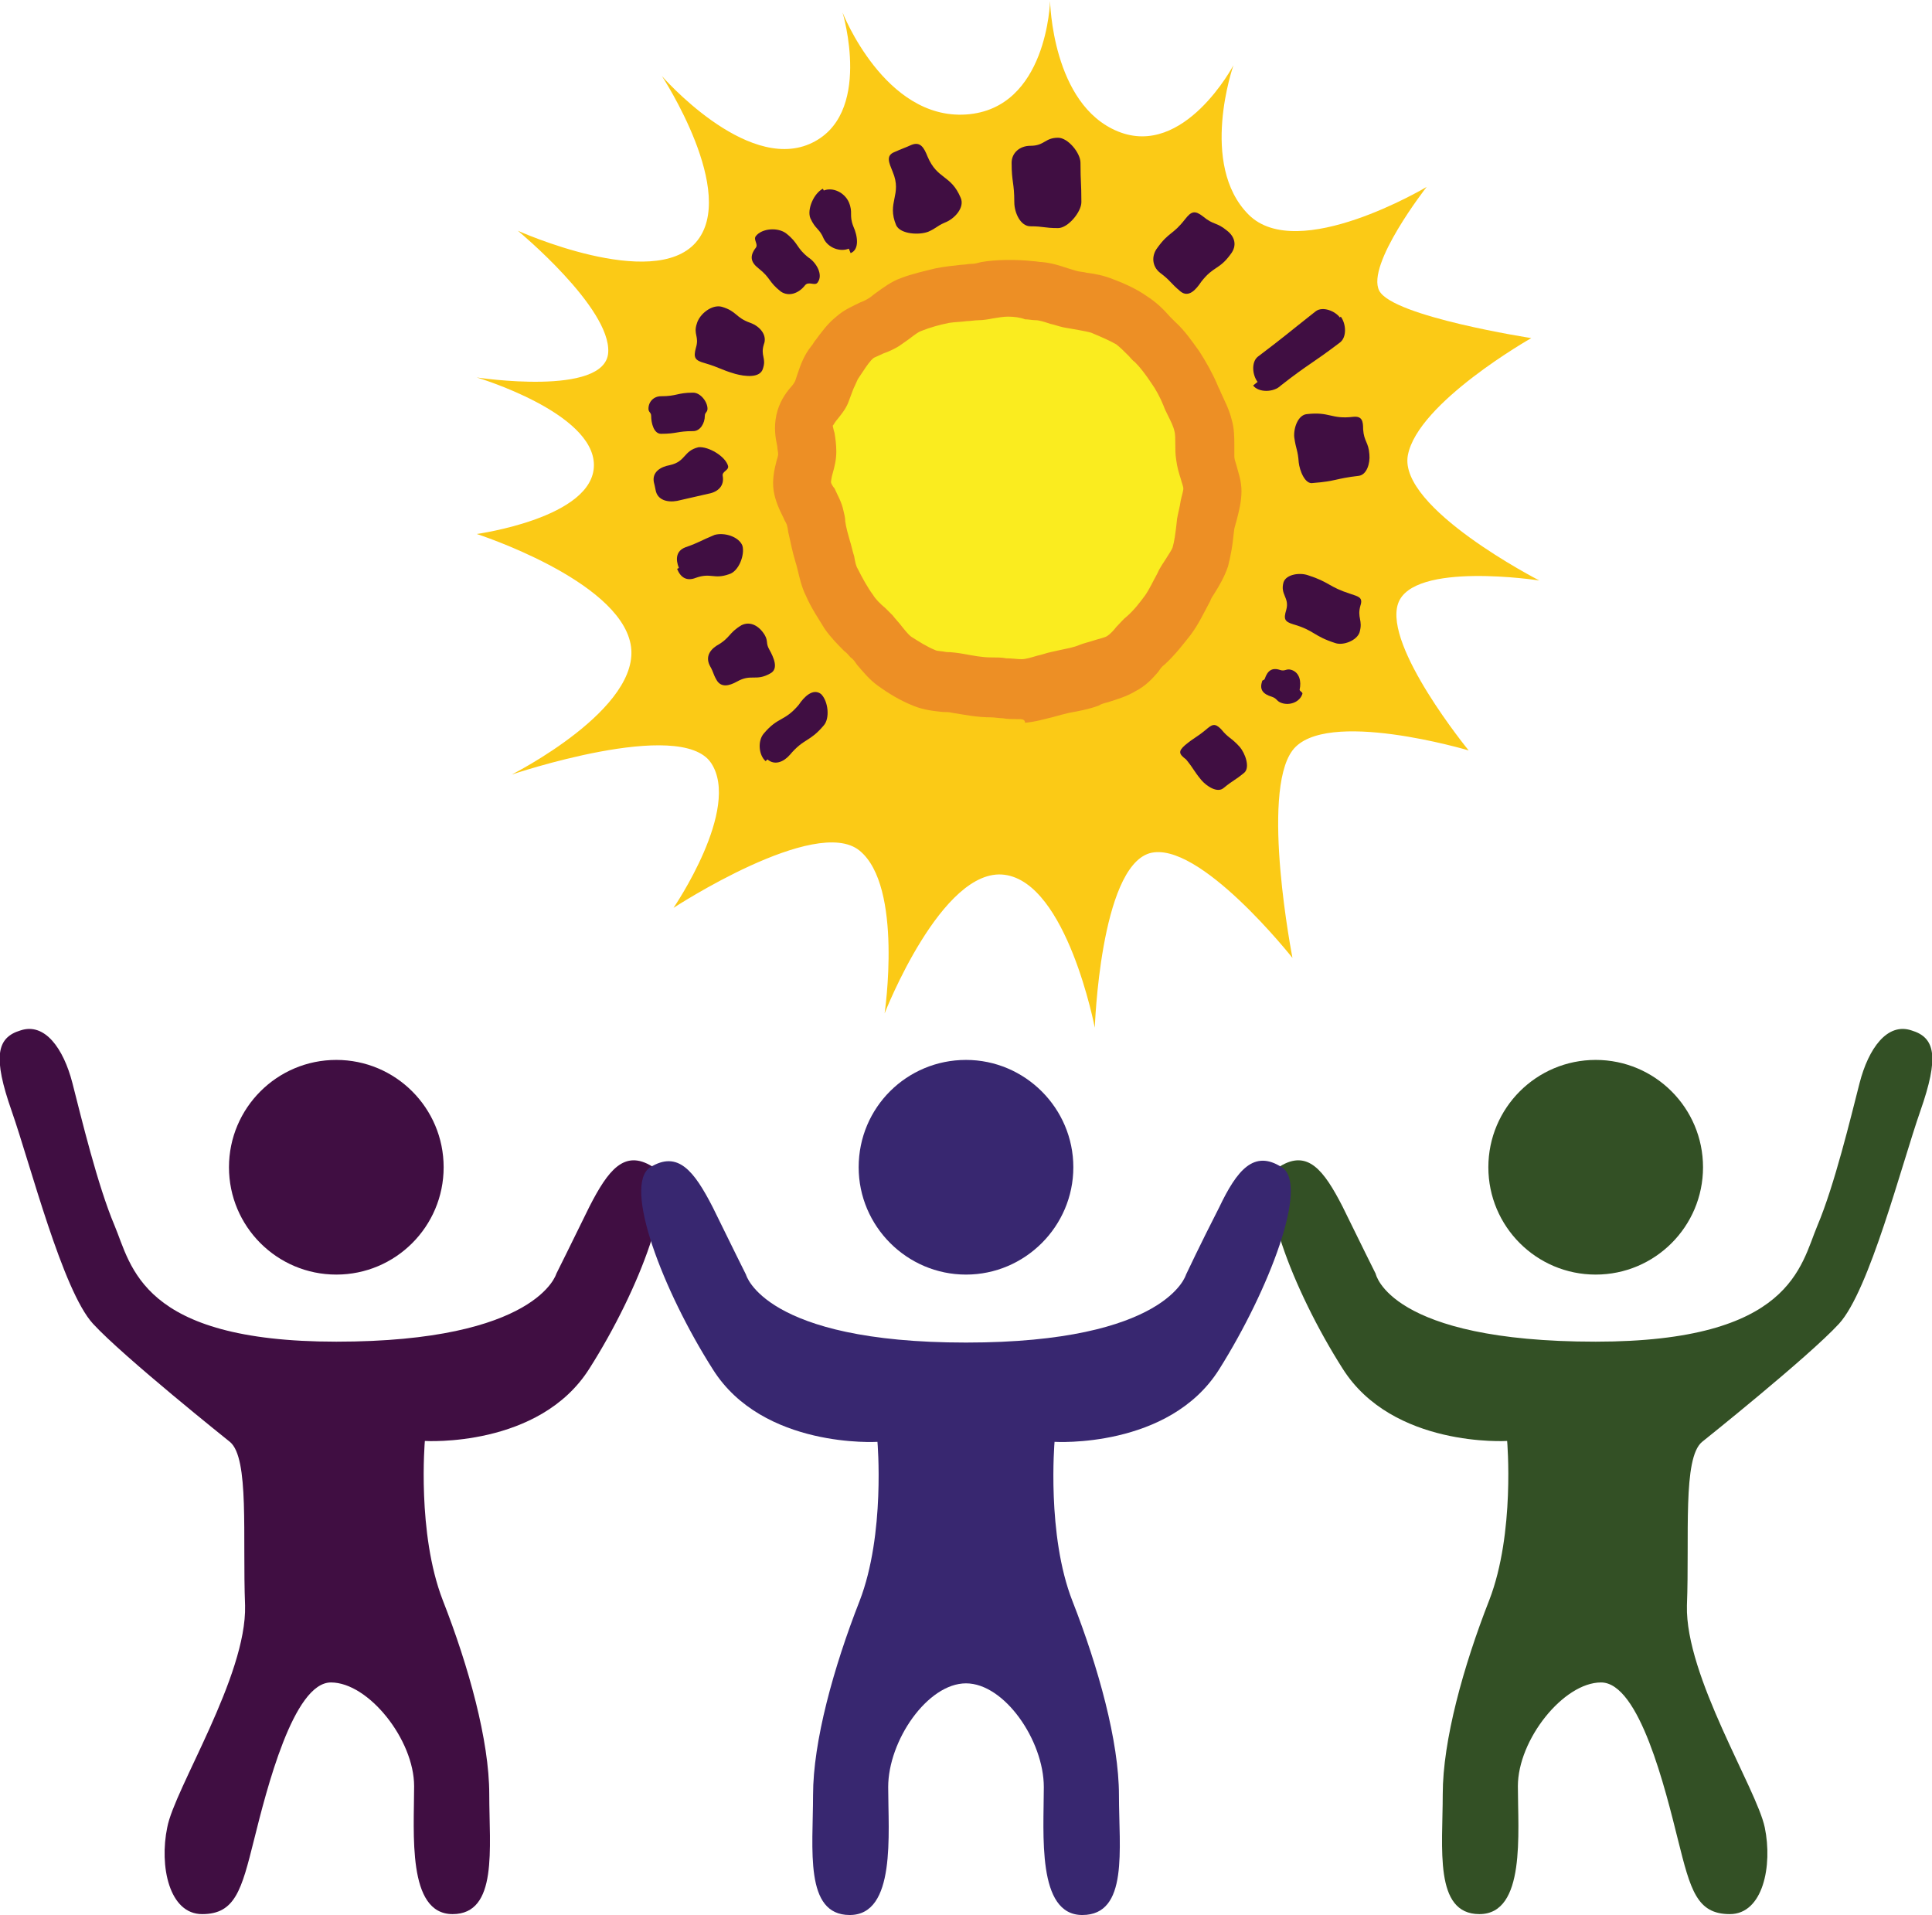 <?xml version="1.0" encoding="utf-8"?>
<!-- Generator: Adobe Illustrator 25.2.3, SVG Export Plug-In . SVG Version: 6.00 Build 0)  -->
<svg version="1.1" id="Layer_1" xmlns="http://www.w3.org/2000/svg" xmlns:xlink="http://www.w3.org/1999/xlink" x="0px" y="0px"
	 viewBox="0 0 216 214.1" style="enable-background:new 0 0 216 214.1;" xml:space="preserve">
<style type="text/css">
	.st0{fill:#400E42;}
	.st1{fill:#335025;}
	.st2{fill:#382770;}
	.st3{fill:#FBCA16;}
	.st4{fill:#FAEC1F;}
	.st5{fill:#ED8F25;}
</style>
<g>
	<g>
		<g>
			<circle class="st0" cx="37.6" cy="130.5" r="12"/>
		</g>
		<g>
			<path class="st0" d="M25.7,161.2c0,0-11.9-9.5-15.3-13.2s-7-17.8-9.1-23.8c-2.1-6-1.7-8.2,1-9c2.7-0.9,4.8,2,5.8,5.9
				c1,3.9,2.8,11.4,4.7,15.9c1.9,4.5,2.9,13,24.8,13c22.5,0,24.6-7.6,24.6-7.6s1.7-3.4,3.7-7.5c2.1-4.1,3.9-6.4,7-4.5
				c3.1,2-1.4,13.8-7,22.6c-5.6,8.9-18.4,8.1-18.4,8.1s-0.9,10.3,2,17.8c2.9,7.4,5.2,15.7,5.2,21.7c0,6,1,13.4-4.1,13.4
				s-4.3-9.1-4.3-14.3c0-5.2-5.1-11.6-9.3-11.6s-7.2,12-8.6,17.6c-1.4,5.6-2.1,8.3-5.8,8.3s-4.8-5.4-3.9-9.7
				c0.8-4.3,8.9-16.9,8.7-24.8C27.1,171.7,27.9,163,25.7,161.2z"/>
		</g>
	</g>
	<g>
		<g>
			<circle class="st1" cx="178.4" cy="130.5" r="12"/>
		</g>
		<g>
			<path class="st1" d="M190.3,161.2c0,0,11.9-9.5,15.3-13.2s7-17.8,9.1-23.8c2.1-6,1.7-8.2-1-9c-2.7-0.9-4.8,2-5.8,5.9
				c-1,3.9-2.8,11.4-4.7,15.9c-1.9,4.5-2.9,13-24.8,13c-23.1,0-24.6-7.6-24.6-7.6s-1.7-3.4-3.7-7.5c-2.1-4.1-3.9-6.4-7-4.5
				c-3.1,2,1.4,13.8,7,22.6c5.6,8.9,18.4,8.1,18.4,8.1s0.9,10.3-2,17.8c-2.9,7.4-5.2,15.7-5.2,21.7c0,6-1,13.4,4.1,13.4
				c5.2,0,4.3-9.1,4.3-14.3c0-5.2,5.1-11.6,9.3-11.6c4.3,0,7.2,12,8.6,17.6s2.1,8.3,5.8,8.3s4.8-5.4,3.9-9.7s-8.9-16.9-8.7-24.8
				C188.9,171.7,188.1,163,190.3,161.2z"/>
		</g>
	</g>
	<g>
		<g>
			<path class="st2" d="M108,188.2c4.3,0,8.7,6.4,8.7,11.6c0,5.2-0.8,14.3,4.3,14.3c5.2,0,4.1-7.4,4.1-13.4c0-6-2.3-14.3-5.2-21.7
				c-2.9-7.4-2-17.8-2-17.8s12.8,0.8,18.4-8.1c5.6-8.9,10.1-20.7,7-22.6c-3.1-2-5,0.3-7,4.5c-2.1,4.1-3.7,7.5-3.7,7.5
				s-2.1,7.6-24.6,7.6c-22.6,0-24.6-7.6-24.6-7.6s-1.7-3.4-3.7-7.5c-2.1-4.1-3.9-6.4-7-4.5c-3.1,2,1.4,13.8,7,22.6
				c5.6,8.9,18.4,8.1,18.4,8.1s0.9,10.3-2,17.8c-2.9,7.4-5.2,15.7-5.2,21.7c0,6-1,13.4,4.1,13.4c5.2,0,4.3-9.1,4.3-14.3
				C99.3,194.6,103.7,188.2,108,188.2z"/>
		</g>
		<g>
			<path class="st2" d="M108,118.5c6.6,0,12,5.4,12,12c0,6.6-5.4,12-12,12s-12-5.4-12-12C96,123.8,101.4,118.5,108,118.5"/>
		</g>
	</g>
	<g>
		<path class="st3" d="M57.9,25.8c0,0,15.1,6.8,19.9,1.3C82.6,21.6,74,8.5,74,8.5s9.3,10.7,16.5,7.6c7.2-3.1,3.7-14.7,3.7-14.7
			s4.7,12,13.8,11.4c9.1-0.6,9.4-12.7,9.4-12.7s0.2,11.6,7.6,14.6s12.9-7.4,12.9-7.4S134,18.4,139.6,24c5.5,5.5,19.9-3.1,19.9-3.1
			s-6.8,8.7-5.3,11.6c1.5,2.9,17,5.3,17,5.3s-12.7,7.2-13.8,13.1c-1.1,5.9,14.7,14,14.7,14s-14.2-2.2-15.8,2.6s7.9,16.4,7.9,16.4
			s-16.1-4.8-19.7,0c-3.6,4.8,0,23.2,0,23.2S134,93.8,128.5,95.4c-5.5,1.7-6.1,19.5-6.1,19.5s-3.1-16.2-10.1-17.1
			c-7-0.9-13.4,15.5-13.4,15.5s2.1-14.2-2.8-18.2s-20.8,6.4-20.8,6.4s7.6-11.1,4.2-16.2s-22.3,1.3-22.3,1.3S71.9,79.2,70.5,72
			S53.3,59.7,53.3,59.7s13.1-1.8,13.1-7.7s-13.1-9.8-13.1-9.8s14.4,2.2,14.7-2.8S57.9,25.8,57.9,25.8z"/>
	</g>
	<g>
		<g>
			<path class="st4" d="M90.1,50.6c0,9.8,5,26.4,20.7,26.6c15.7,0.2,24.6-8.8,24.6-22.6s-7.9-22.1-22.6-22.1S90.1,41.1,90.1,50.6z"
				/>
		</g>
		<g>
			<path class="st5" d="M113.9,80.4c-0.6,0-1.3,0-1.8-0.1c-0.4,0-0.9-0.1-1.3-0.1c-1.6,0-3-0.3-4.3-0.5c-0.4-0.1-0.7-0.1-1.1-0.1
				c-0.9-0.1-2.1-0.2-3.3-0.7c-1.5-0.6-2.8-1.4-3.9-2.2c-1-0.7-1.8-1.7-2.4-2.4c-0.2-0.3-0.4-0.6-0.7-0.8c-0.2-0.2-0.4-0.5-0.7-0.7
				c-0.7-0.7-1.5-1.5-2.2-2.5c-0.6-1-1.5-2.3-2.1-3.7c-0.5-1-0.7-2-0.9-2.8c-0.1-0.4-0.2-0.8-0.3-1.1c-0.3-1-0.5-2-0.7-2.9
				c-0.1-0.3-0.1-0.7-0.2-1c0-0.2-0.3-0.6-0.4-0.9c-0.4-0.8-0.9-1.8-1.1-3c-0.2-1.3,0.1-2.5,0.3-3.3c0.1-0.3,0.2-0.7,0.2-0.8
				c0-0.3-0.1-0.6-0.1-0.9c-0.2-0.9-0.4-2.1-0.1-3.5c0.3-1.4,1-2.4,1.6-3.1c0.2-0.2,0.4-0.5,0.5-0.7c0.1-0.3,0.2-0.6,0.3-0.9
				c0.3-0.9,0.7-2,1.5-3c0.2-0.2,0.3-0.5,0.5-0.7c0.6-0.8,1.3-1.8,2.3-2.6c0.9-0.8,1.9-1.2,2.7-1.6c0.3-0.1,0.7-0.3,1-0.5
				c0.3-0.2,0.5-0.4,0.8-0.6c0.7-0.5,1.6-1.2,2.7-1.6c1.3-0.5,2.7-0.8,3.9-1.1c1-0.2,2-0.3,2.9-0.4c0.4,0,0.7-0.1,1.1-0.1
				c0.4,0,0.7-0.1,1.1-0.2c1.7-0.3,4-0.3,5.8-0.1c0.3,0,0.7,0.1,1,0.1c1.1,0.1,2,0.4,2.9,0.7c0.3,0.1,0.7,0.2,1,0.3
				c0.4,0.1,0.8,0.1,1.1,0.2c0.9,0.1,1.9,0.3,2.9,0.7c1.6,0.6,2.8,1.2,3.8,1.9c1.1,0.7,1.9,1.5,2.6,2.3c0.2,0.2,0.4,0.4,0.6,0.6
				c1.1,1,1.9,2.2,2.7,3.3c0.7,1.1,1.4,2.3,2,3.7c0.1,0.3,0.3,0.6,0.4,0.9c0.4,0.9,0.9,1.8,1.2,3c0.3,1,0.3,2,0.3,2.9
				c0,0.4,0,0.8,0,1.2c0,0.3,0.1,0.6,0.2,0.9c0.2,0.8,0.6,1.8,0.6,3c0,1.2-0.3,2.3-0.5,3.1c-0.1,0.4-0.2,0.7-0.3,1.1l-0.1,0.8
				c-0.1,1.1-0.3,2.2-0.6,3.4c-0.4,1.2-1,2.2-1.5,3c-0.2,0.3-0.4,0.6-0.5,0.9c-0.7,1.3-1.3,2.6-2.2,3.8c-0.8,1-1.7,2.2-2.9,3.3
				c-0.3,0.2-0.5,0.5-0.7,0.8c-0.6,0.7-1.4,1.6-2.6,2.2c-1,0.6-2.1,0.9-3,1.2c-0.4,0.1-0.8,0.2-1.1,0.4c-1.1,0.4-2.2,0.6-3.3,0.8
				l-0.8,0.2c-0.4,0.1-0.7,0.2-1.1,0.3c-0.9,0.2-1.8,0.5-3,0.6C114.6,80.4,114.2,80.4,113.9,80.4z M112.7,35.4
				c-0.5,0-1.1,0.1-1.7,0.2c-0.5,0.1-1.1,0.2-1.6,0.2c-0.4,0-0.9,0.1-1.3,0.1c-0.7,0.1-1.4,0.1-2,0.2c-1,0.2-2.1,0.5-3.1,0.9
				c-0.3,0.1-0.7,0.4-1.1,0.7c-0.5,0.4-1,0.7-1.4,1c-0.5,0.3-1.1,0.6-1.7,0.8c-0.4,0.2-0.9,0.4-1.1,0.5c-0.4,0.3-0.8,0.9-1.2,1.5
				c-0.2,0.3-0.4,0.6-0.6,0.9c-0.1,0.2-0.3,0.7-0.5,1.1c-0.2,0.5-0.4,1.1-0.6,1.6c-0.3,0.7-0.8,1.3-1.2,1.8
				c-0.2,0.2-0.4,0.6-0.5,0.7c0,0,0.1,0.5,0.2,0.8c0.1,0.6,0.2,1.3,0.2,2.1c0,0.9-0.2,1.7-0.4,2.4c-0.1,0.3-0.2,0.9-0.2,1
				c0,0.1,0.2,0.5,0.4,0.7c0.3,0.7,0.8,1.5,1,2.5c0.1,0.4,0.2,0.8,0.2,1.2c0.1,0.7,0.3,1.4,0.5,2.1c0.2,0.6,0.3,1.2,0.5,1.8
				c0.1,0.6,0.2,1.1,0.4,1.4c0.5,1,1.1,2.1,1.7,2.9c0.3,0.5,0.8,1,1.4,1.5c0.3,0.3,0.6,0.6,0.8,0.8c0.3,0.4,0.7,0.8,1,1.2
				c0.4,0.5,0.8,1,1.1,1.2c0.8,0.5,1.7,1.1,2.7,1.5c0.2,0.1,0.8,0.1,1.2,0.2c0.6,0,1.3,0.1,1.9,0.2c1.1,0.2,2.1,0.4,3.1,0.4
				c0.6,0,1.2,0,1.7,0.1c0.6,0,1.3,0.1,1.7,0.1c0.5,0,1.1-0.2,1.8-0.4c0.5-0.1,1-0.3,1.5-0.4l0.9-0.2c0.9-0.2,1.6-0.3,2.3-0.6
				c0.5-0.2,1-0.3,1.6-0.5c0.6-0.2,1.2-0.3,1.5-0.5c0.3-0.2,0.7-0.6,1-1c0.4-0.4,0.8-0.9,1.2-1.2c0.8-0.7,1.4-1.5,2-2.3
				c0.5-0.7,0.9-1.6,1.4-2.5c0.3-0.7,0.7-1.2,1-1.7c0.3-0.5,0.6-0.9,0.7-1.2c0.2-0.7,0.3-1.5,0.4-2.3l0.1-0.9c0.1-0.6,0.3-1.3,0.4-2
				c0.1-0.5,0.3-1.1,0.3-1.4c0-0.2-0.2-0.7-0.3-1.1c-0.2-0.6-0.4-1.3-0.5-2.1c-0.1-0.6-0.1-1.2-0.1-1.8c0-0.5,0-1.1-0.1-1.4
				c-0.1-0.5-0.4-1.1-0.7-1.7c-0.2-0.4-0.4-0.8-0.5-1.1c-0.4-1-0.9-1.9-1.4-2.6c-0.6-0.9-1.2-1.7-1.8-2.3c-0.3-0.2-0.5-0.5-0.7-0.7
				c-0.5-0.5-1-1-1.4-1.3c-0.7-0.4-1.6-0.8-2.8-1.3c-0.3-0.1-0.9-0.2-1.4-0.3c-0.6-0.1-1.1-0.2-1.7-0.3c-0.5-0.1-1-0.3-1.5-0.4
				c-0.6-0.2-1.2-0.4-1.6-0.4c-0.4,0-0.8-0.1-1.2-0.1C114.1,35.5,113.4,35.4,112.7,35.4z M90.4,50.6L90.4,50.6L90.4,50.6z"/>
		</g>
	</g>
	<g>
		<g>
			<g>
				<path class="st0" d="M118.3,25.5c-1.6,0-1.6-0.2-3.1-0.2c-1.1,0-1.8-1.5-1.8-2.7c0-2.2-0.3-2.2-0.3-4.4c0-1.1,0.9-1.9,2.1-1.9
					c1.6,0,1.6-0.9,3.1-0.9c1.1,0,2.5,1.7,2.5,2.8c0,2.2,0.1,2.2,0.1,4.4C120.9,23.7,119.4,25.5,118.3,25.5z"/>
			</g>
		</g>
		<g>
			<g>
				<path class="st0" d="M132,32.6c-1.2-1-1.1-1.2-2.3-2.1c-0.9-0.7-1-1.9-0.3-2.8c1.3-1.8,1.7-1.4,3.1-3.2c0.7-0.9,1.1-1,2-0.3
					c1.2,1,1.5,0.6,2.7,1.6c0.9,0.7,1.1,1.7,0.4,2.6c-1.3,1.8-1.9,1.3-3.3,3.1C133.7,32.4,132.9,33.3,132,32.6z"/>
			</g>
		</g>
		<g>
			<g>
				<path class="st0" d="M140.1,43.1c0,0,0.5-0.4,0.5-0.4c-0.6-0.8-0.7-2.2,0-2.8c3.3-2.5,3.2-2.5,6.5-5.1c0.8-0.6,2.2,0,2.7,0.7
					c0,0,0.1-0.1,0.1-0.1c0.6,0.8,0.7,2.3-0.1,2.9c-3.3,2.5-3.4,2.3-6.6,4.8C142.4,43.9,140.7,43.9,140.1,43.1z"/>
			</g>
		</g>
		<g>
			<g>
				<path class="st0" d="M145.2,51.7c-0.1-1.4-0.3-1.4-0.5-2.8c-0.1-1,0.4-2.5,1.4-2.6c2.6-0.3,2.7,0.6,5.2,0.3
					c1-0.1,1.1,0.5,1.1,1.4c0.1,1.4,0.6,1.4,0.7,2.8c0.1,1-0.3,2.3-1.2,2.4c-2.6,0.3-2.5,0.6-5.1,0.8
					C145.9,54.2,145.3,52.6,145.2,51.7z"/>
			</g>
		</g>
		<g>
			<g>
				<path class="st0" d="M143.8,68.2c0.4-1.4-0.7-1.7-0.3-3.1c0.3-0.9,1.8-1.1,2.7-0.8c2.5,0.8,2.3,1.3,4.8,2.1
					c0.9,0.3,1.4,0.4,1.1,1.3c-0.4,1.4,0.3,1.6-0.1,3c-0.3,0.9-1.8,1.5-2.7,1.2c-2.5-0.8-2.3-1.4-4.7-2.1
					C143.6,69.5,143.5,69.2,143.8,68.2z"/>
			</g>
		</g>
		<g>
			<g>
				<path class="st0" d="M132.5,83.3c1.1-0.9,1.2-0.8,2.3-1.7c0.7-0.6,1-0.8,1.7-0.1c0.9,1.1,1.1,0.9,2.1,2c0.6,0.7,1.2,2.3,0.5,2.9
					c-1.1,0.9-1.2,0.8-2.3,1.7c-0.7,0.6-1.9-0.2-2.5-0.9c-0.9-1.1-0.8-1.2-1.7-2.3C131.8,84.3,131.7,84,132.5,83.3z"/>
			</g>
		</g>
		<g>
			<g>
				<path class="st0" d="M141.1,76.2c0-0.2,0.2-0.1,0.3-0.3c0.3-0.9,0.8-1.3,1.7-1c0.6,0.2,0.7-0.2,1.3,0c0.9,0.3,1.1,1.3,0.9,2.2
					c0,0.2,0.4,0.3,0.3,0.5c-0.3,0.9-1.4,1.3-2.3,1c-0.6-0.2-0.5-0.5-1.1-0.7C141.2,77.6,140.8,77.1,141.1,76.2z"/>
			</g>
		</g>
		<g>
			<g>
				<path class="st0" d="M105.6,24.9c-0.9,0.4-0.9,0.6-1.8,1c-1,0.4-3.1,0.3-3.6-0.7c-1.1-2.6,0.7-3.4-0.4-6c-0.4-1-0.8-1.8,0.2-2.2
					c0.9-0.4,1-0.4,1.9-0.8c1-0.4,1.4,0.3,1.8,1.3c1.1,2.6,2.6,2,3.7,4.6C107.9,23.2,106.7,24.5,105.6,24.9z"/>
			</g>
		</g>
		<g>
			<g>
				<path class="st0" d="M95.1,28.3c0,0-0.2-0.5-0.2-0.5c-1,0.4-2.3-0.1-2.8-1.1c-0.5-1.2-0.9-1-1.5-2.3c-0.4-1,0.4-2.8,1.4-3.3
					c0,0,0.1,0.2,0.1,0.2c1-0.4,2.3,0.2,2.8,1.3c0.5,1.2,0,1.4,0.5,2.7C95.9,26.4,96.1,27.9,95.1,28.3z"/>
			</g>
		</g>
		<g>
			<g>
				<path class="st0" d="M91.4,31.6c-0.3,0.4-1-0.2-1.4,0.3c-0.7,0.9-1.8,1.3-2.7,0.7c-1.4-1.1-1.1-1.5-2.5-2.6
					c-0.9-0.7-1-1.4-0.3-2.3c0.3-0.4-0.3-0.9,0-1.3c0.7-0.9,2.5-1,3.4-0.3c1.4,1.1,1.1,1.6,2.5,2.7C91.2,29.3,92.1,30.7,91.4,31.6z"
					/>
			</g>
		</g>
		<g>
			<g>
				<path class="st0" d="M85.4,38.5c-0.4,1.3,0.3,1.5-0.1,2.7c-0.3,1.1-2,0.9-3.1,0.6c-1.7-0.5-1.7-0.7-3.4-1.2
					c-1.1-0.3-1.3-0.6-1-1.7c0.4-1.3-0.3-1.5,0.1-2.7c0.3-1.1,1.7-2.2,2.8-1.9c1.7,0.5,1.5,1.2,3.2,1.8C85,36.5,85.8,37.5,85.4,38.5
					z"/>
			</g>
		</g>
		<g>
			<g>
				<path class="st0" d="M81.4,52.1c0.1,0.5-0.7,0.6-0.6,1.1c0.2,1.1-0.5,1.8-1.6,2c-1.8,0.4-1.7,0.4-3.5,0.8
					c-1.1,0.2-2.2-0.1-2.4-1.2c-0.1-0.5-0.1-0.5-0.2-0.9c-0.2-1.1,0.7-1.7,1.8-1.9c1.8-0.4,1.5-1.6,3.2-2
					C79.2,49.9,81.1,51,81.4,52.1z"/>
			</g>
		</g>
		<g>
			<g>
				<path class="st0" d="M83,61C83,61,82.9,61,83,61c0.3,1-0.4,2.9-1.5,3.2c-1.7,0.6-2-0.2-3.7,0.4c-1,0.4-1.7,0-2.1-1
					c0,0,0.2-0.1,0.2-0.1c-0.4-1-0.3-1.9,0.7-2.3c1.7-0.6,1.6-0.7,3.3-1.4C81,59.5,82.6,60,83,61z"/>
			</g>
		</g>
		<g>
			<g>
				<path class="st0" d="M85.5,71c0.4,0.7,0.1,0.9,0.5,1.6c0.5,0.9,1.1,2.2,0.1,2.7c-1.6,0.9-2.1,0-3.7,0.9
					c-0.9,0.5-1.8,0.7-2.3-0.2c-0.4-0.7-0.3-0.8-0.7-1.5c-0.5-0.9-0.2-1.7,0.7-2.3c1.6-0.9,1.3-1.4,2.8-2.3
					C83.9,69.4,84.9,70,85.5,71z"/>
			</g>
		</g>
		<g>
			<g>
				<path class="st0" d="M91.8,77.6C91.8,77.6,91.7,77.7,91.8,77.6c0.8,0.8,1,2.7,0.3,3.5c-1.6,1.9-2.2,1.4-3.8,3.3
					c-0.7,0.8-1.7,1.2-2.5,0.5c0,0-0.2,0.2-0.2,0.2c-0.8-0.7-0.9-2.3-0.2-3.1c1.6-1.9,2.3-1.3,3.9-3.2
					C89.9,77.9,90.9,76.9,91.8,77.6z"/>
			</g>
		</g>
		<g>
			<g>
				<path class="st0" d="M79.1,45.7c0,0.4-0.3,0.4-0.3,0.8c0,0.8-0.5,1.7-1.3,1.7c-1.8,0-1.8,0.3-3.6,0.3c-0.8,0-1.1-1.2-1.1-2
					c0-0.4-0.3-0.4-0.3-0.8c0-0.8,0.6-1.4,1.4-1.4c1.8,0,1.8-0.4,3.6-0.4C78.3,43.9,79.1,44.9,79.1,45.7z"/>
			</g>
		</g>
	</g>
</g>
</svg>
